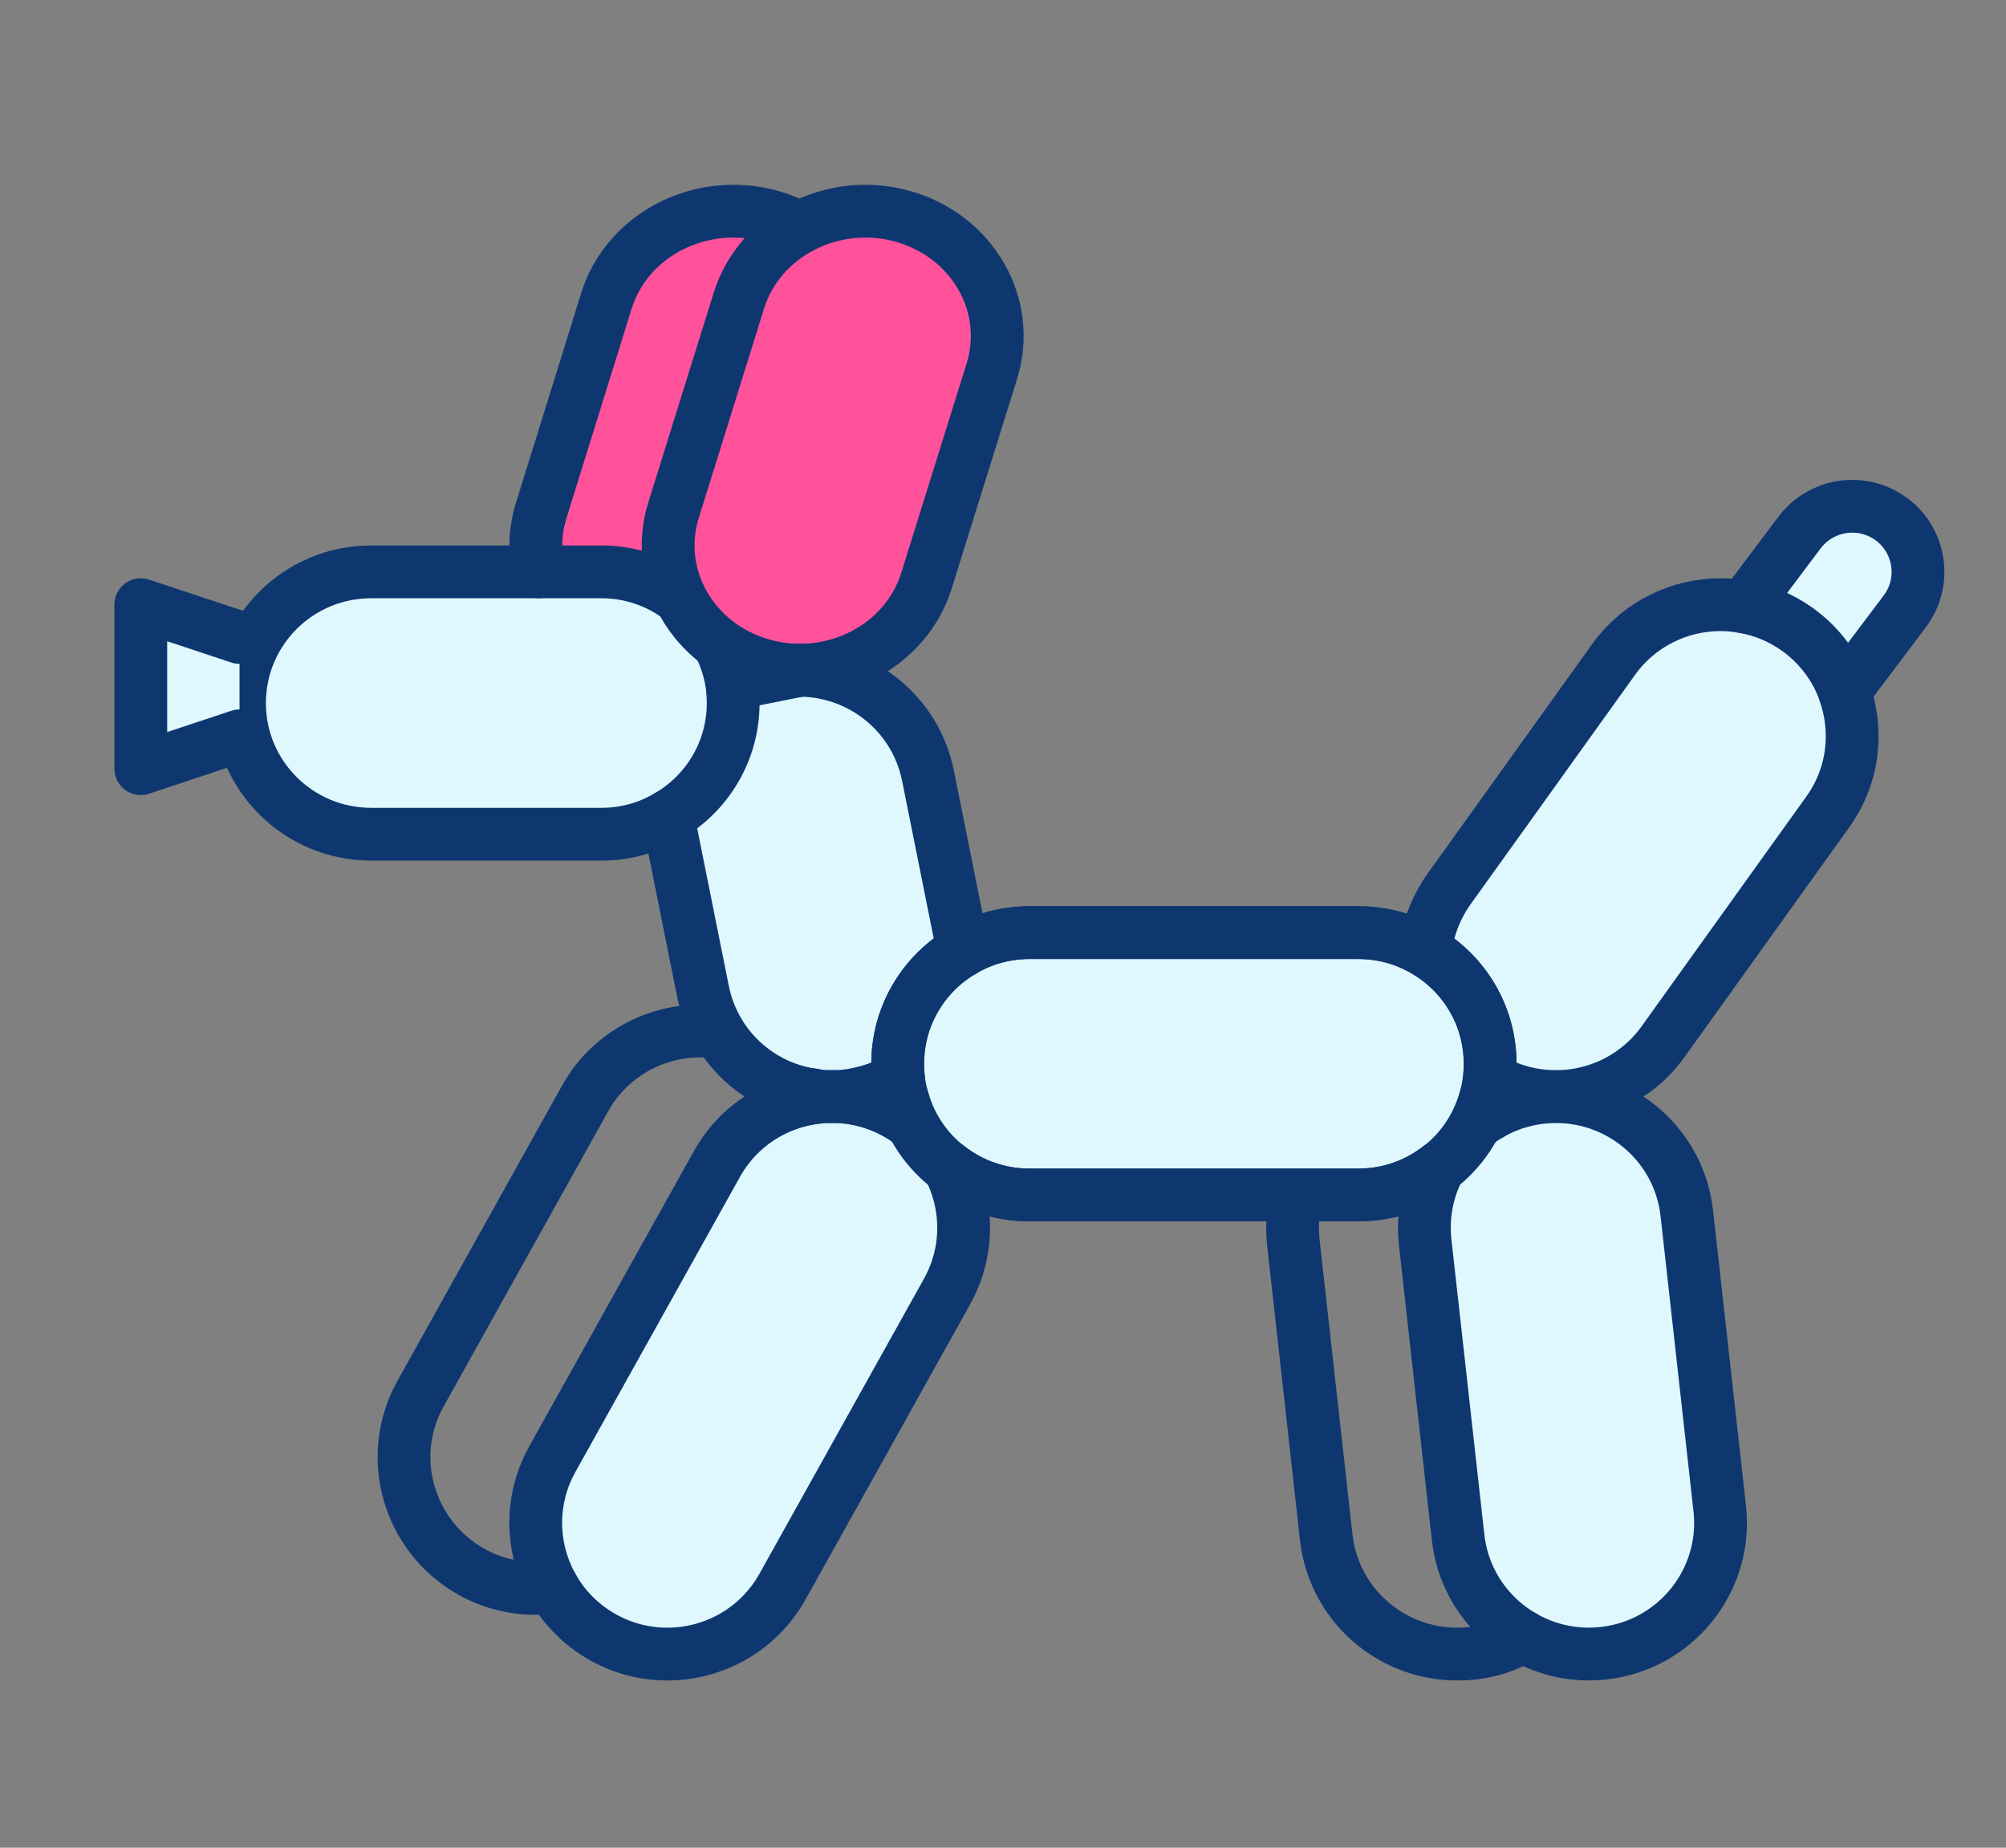 <svg width="76" height="70" viewBox="0 0 76 70" fill="none" xmlns="http://www.w3.org/2000/svg">
<rect x="0" y="0" width="76" height="70" fill="#808080" stroke="none"/>
<path d="M25.334 29.5L26.334 36.5L27.334 40L30.834 42L36.334 40.5L36.834 37L35.334 28.5L32.334 25.5L27.334 26.5L25.334 29.5Z" fill="#DFF8FE" stroke="#0E3770"/>
<path d="M22.834 11.5L19.834 21L23.834 21.5H30.834L31.834 11L27.834 8L25.834 9L22.834 11.5Z" fill="#FF529B"/>
<path d="M25.782 22.671C24.947 22.038 23.912 21.665 22.79 21.665H14.062C11.306 21.665 9.074 23.889 9.074 26.635C9.074 29.38 11.306 31.604 14.062 31.604H22.79C23.713 31.604 24.573 31.356 25.321 30.909C26.792 30.051 27.777 28.461 27.777 26.635C27.777 26.448 27.765 26.274 27.753 26.088C27.678 25.479 27.503 24.908 27.229 24.386" fill="#DFF8FE"/>
<path d="M25.782 22.671C24.947 22.038 23.912 21.665 22.79 21.665H14.062C11.306 21.665 9.074 23.889 9.074 26.635C9.074 29.38 11.306 31.604 14.062 31.604H22.79C23.713 31.604 24.573 31.356 25.321 30.909C26.792 30.051 27.777 28.461 27.777 26.635C27.777 26.448 27.765 26.274 27.753 26.088C27.678 25.479 27.503 24.908 27.229 24.386" stroke="#0E3770" stroke-width="2" stroke-linecap="round" stroke-linejoin="round"/>
<path d="M25.519 19.325L27.993 11.391C28.773 8.888 31.554 7.457 34.2 8.195C36.846 8.933 38.357 11.565 37.576 14.067L35.1 22.001C34.319 24.503 31.541 25.934 28.895 25.196C26.25 24.456 24.736 21.829 25.519 19.325Z" fill="#FF529B" stroke="#0E3770" stroke-width="2" stroke-linecap="round" stroke-linejoin="round"/>
<path d="M20.408 21.665C20.246 20.92 20.259 20.125 20.508 19.33L22.977 11.393C23.762 8.883 26.543 7.467 29.186 8.188C29.573 8.299 29.947 8.448 30.283 8.635" stroke="#0E3770" stroke-width="2" stroke-linecap="round" stroke-linejoin="round"/>
<path d="M66.06 22.994L68.179 20.174C68.666 19.528 69.414 19.18 70.174 19.18C70.698 19.18 71.222 19.342 71.671 19.677C72.768 20.497 72.992 22.063 72.169 23.156L69.875 26.2" fill="#DFF8FE"/>
<path d="M66.06 22.994L68.179 20.174C68.666 19.528 69.414 19.18 70.174 19.18C70.698 19.18 71.222 19.342 71.671 19.677C72.768 20.497 72.992 22.063 72.169 23.156L69.875 26.2" stroke="#0E3770" stroke-width="2" stroke-linecap="round" stroke-linejoin="round"/>
<path d="M56.421 40.861C57.206 41.32 58.079 41.544 58.952 41.544C60.498 41.544 62.032 40.823 63.004 39.469L69.239 30.772C70.236 29.393 70.411 27.679 69.875 26.2V26.188C69.551 25.281 68.94 24.448 68.092 23.84C67.456 23.392 66.77 23.107 66.059 22.995C65.772 22.933 65.473 22.908 65.186 22.908C63.64 22.908 62.107 23.628 61.134 24.983L54.9 33.679C54.389 34.4 54.089 35.208 54.002 36.028" fill="#DFF8FE"/>
<path d="M56.421 40.861C57.206 41.32 58.079 41.544 58.952 41.544C60.498 41.544 62.032 40.823 63.004 39.469L69.239 30.772C70.236 29.393 70.411 27.679 69.875 26.2V26.188C69.551 25.281 68.94 24.448 68.092 23.84C67.456 23.392 66.77 23.107 66.059 22.995C65.772 22.933 65.473 22.908 65.186 22.908C63.64 22.908 62.107 23.628 61.134 24.983L54.9 33.679C54.389 34.4 54.089 35.208 54.002 36.028" stroke="#0E3770" stroke-width="2" stroke-linecap="round" stroke-linejoin="round"/>
<path d="M60.192 62.663C57.683 62.663 55.523 60.784 55.242 58.242L53.995 47.063C53.691 44.334 55.663 41.879 58.401 41.576C58.588 41.556 58.773 41.546 58.957 41.546C61.466 41.546 63.626 43.425 63.907 45.967L65.154 57.146C65.459 59.874 63.486 62.33 60.748 62.633C60.561 62.653 60.376 62.663 60.192 62.663Z" fill="#DFF8FE" stroke="#0E3770" stroke-width="2" stroke-linecap="round" stroke-linejoin="round"/>
<path d="M56.459 42.215C56.359 42.153 56.247 42.091 56.135 42.041" stroke="#0E3770" stroke-width="2" stroke-linecap="round" stroke-linejoin="round"/>
<path d="M49.136 45.271C48.974 45.843 48.937 46.439 48.999 47.06L50.246 58.242C50.533 60.789 52.69 62.665 55.211 62.665C55.386 62.665 55.573 62.652 55.76 62.64C56.471 62.565 57.131 62.342 57.705 61.994" stroke="#0E3770" stroke-width="2" stroke-linecap="round" stroke-linejoin="round"/>
<path d="M25.282 62.665C24.461 62.665 23.631 62.464 22.863 62.039C20.454 60.705 19.588 57.68 20.925 55.28L27.16 44.101C28.07 42.466 29.771 41.544 31.524 41.544C32.344 41.544 33.175 41.745 33.943 42.17C36.352 43.505 37.219 46.529 35.88 48.929L29.646 60.108C28.733 61.743 27.035 62.665 25.282 62.665Z" fill="#DFF8FE" stroke="#0E3770" stroke-width="2" stroke-linecap="round" stroke-linejoin="round"/>
<path d="M20.944 60.14C20.732 60.165 20.52 60.178 20.296 60.178C19.473 60.178 18.637 59.979 17.877 59.556C15.47 58.215 14.597 55.196 15.932 52.798L22.166 41.618C23.076 39.978 24.784 39.059 26.53 39.059C26.767 39.059 26.991 39.072 27.228 39.109" stroke="#0E3770" stroke-width="2" stroke-linecap="round" stroke-linejoin="round"/>
<path d="M30.871 41.581C30.846 41.544 30.834 41.519 30.809 41.482" stroke="#0E3770" stroke-width="2" stroke-linecap="round" stroke-linejoin="round"/>
<path d="M35.919 44.203C36.767 44.874 37.84 45.271 38.999 45.271H51.468C53.75 45.271 55.673 43.756 56.256 41.668C56.393 41.233 56.456 40.774 56.456 40.302C56.456 37.556 54.224 35.332 51.466 35.332H38.997C38.074 35.332 37.214 35.581 36.466 36.028C34.994 36.885 34.009 38.475 34.009 40.302C34.009 40.488 34.022 40.662 34.034 40.848C33.748 40.314 34.109 41.47 34.034 40.848" fill="#DFF8FE"/>
<path d="M35.919 44.203C36.767 44.874 37.84 45.271 38.999 45.271H51.468C53.75 45.271 55.673 43.756 56.256 41.668C56.393 41.233 56.456 40.774 56.456 40.302C56.456 37.556 54.224 35.332 51.466 35.332H38.997C38.074 35.332 37.214 35.581 36.466 36.028C34.994 36.885 34.009 38.475 34.009 40.302C34.009 40.488 34.022 40.662 34.034 40.848M34.034 40.848C34.109 41.47 33.748 40.314 34.034 40.848Z" stroke="#0E3770" stroke-width="2" stroke-linecap="round" stroke-linejoin="round"/>
<path d="M54.547 44.203C53.699 44.874 52.627 45.271 51.467 45.271H38.998C36.716 45.271 34.794 43.756 34.21 41.668C34.073 41.233 34.011 40.774 34.011 40.302C34.011 37.556 36.243 35.332 39.001 35.332H51.469C52.392 35.332 53.252 35.581 54.001 36.028C55.472 36.885 56.457 38.475 56.457 40.302C56.457 40.488 56.445 40.662 56.432 40.848" stroke="#0E3770" stroke-width="2" stroke-linecap="round" stroke-linejoin="round"/>
<path d="M27.753 26.088C28.214 25.803 28.738 25.604 29.299 25.492C29.623 25.417 29.947 25.393 30.272 25.393H30.322C32.628 25.417 34.686 27.033 35.159 29.393L36.406 35.605C36.431 35.742 36.456 35.891 36.469 36.028" stroke="#0E3770" stroke-width="2" stroke-linecap="round" stroke-linejoin="round"/>
<path d="M34.037 40.848C33.576 41.134 33.052 41.333 32.491 41.444C32.167 41.519 31.843 41.544 31.518 41.544C31.281 41.544 31.044 41.531 30.808 41.482C29.324 41.283 28.002 40.401 27.229 39.109C26.955 38.636 26.743 38.115 26.631 37.543L25.384 31.331C25.359 31.194 25.334 31.045 25.321 30.909" stroke="#0E3770" stroke-width="2" stroke-linecap="round" stroke-linejoin="round"/>
<path d="M9.075 24.15L5.334 22.908V29.12L9.075 27.877" fill="#DFF8FE"/>
<path d="M9.075 24.15L5.334 22.908V29.12L9.075 27.877" stroke="#0E3770" stroke-width="2" stroke-linecap="round" stroke-linejoin="round"/>
</svg>
